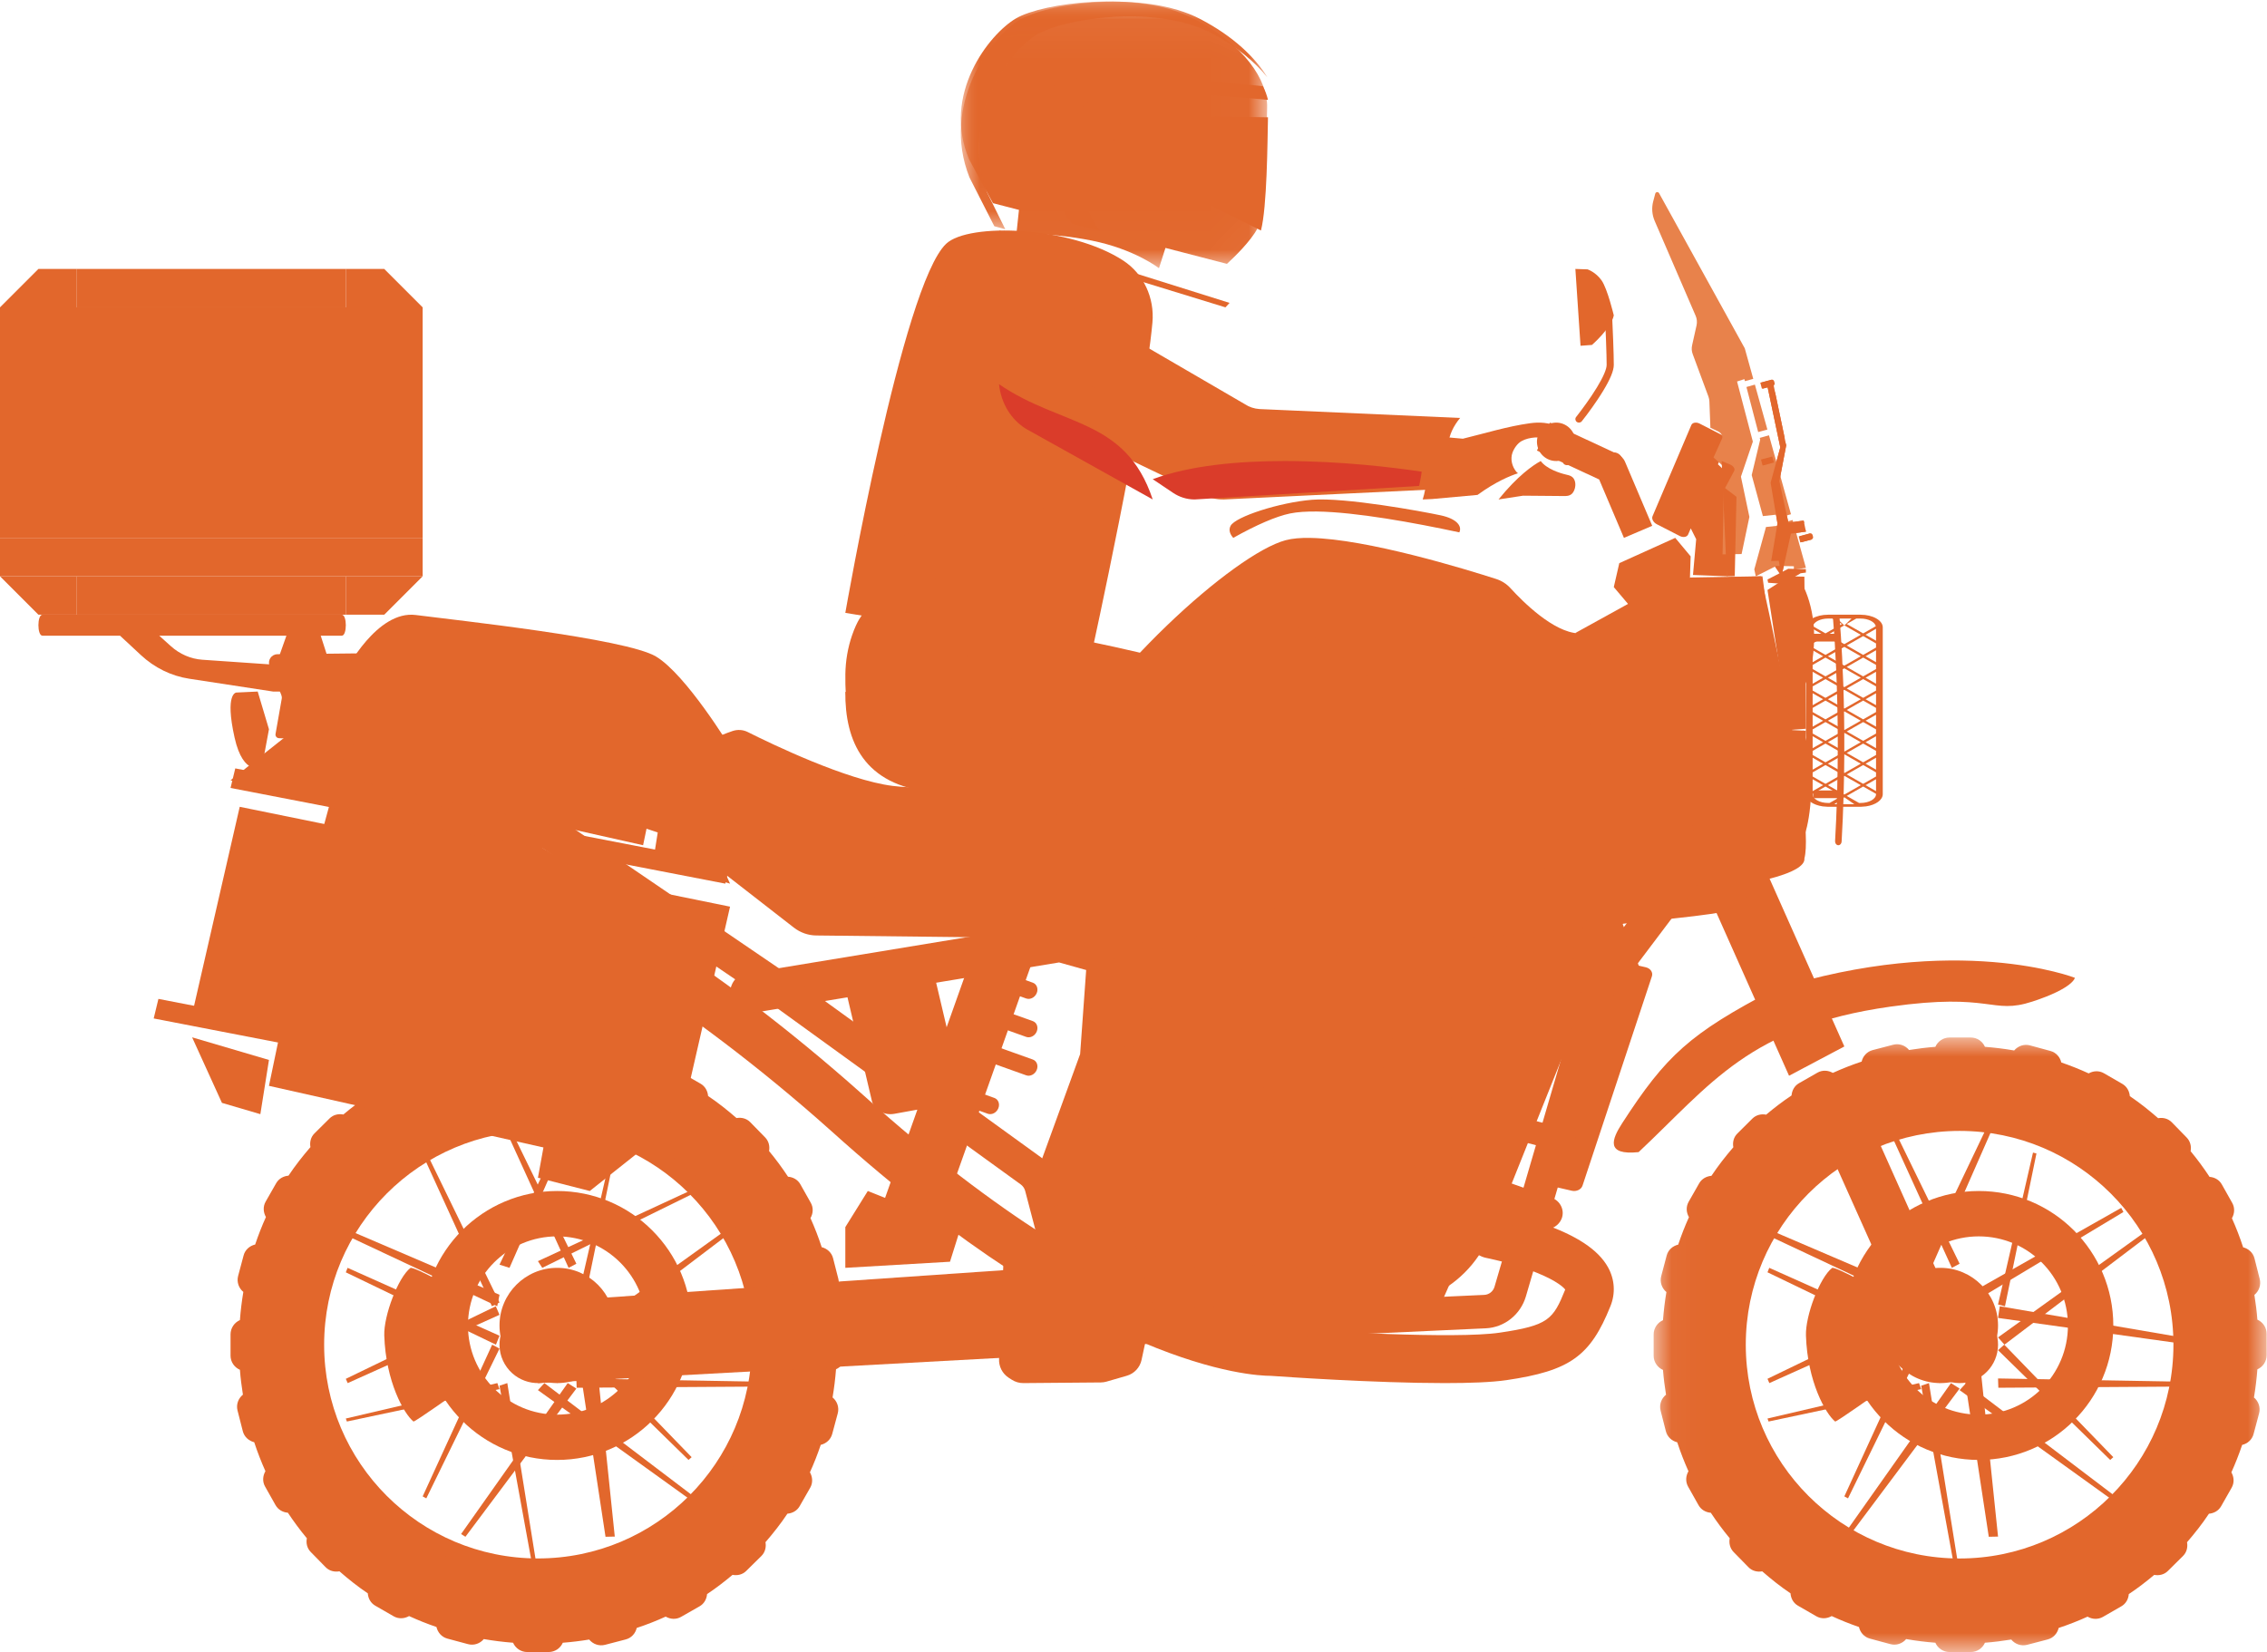 <svg width="59" height="43" viewBox="0 0 59 43" fill="none" xmlns="http://www.w3.org/2000/svg">
<path fill-rule="evenodd" clip-rule="evenodd" d="M46.154 10L46.487 11.592L46.309 12.524L46.544 13.603L46.942 13.55L47 13.838L46.61 13.89L46.365 15L46.095 14.606L46.26 13.624L46.081 12.566L46.333 11.644L46 10.063L46.154 10Z" fill="#E2672C"/>
<path fill-rule="evenodd" clip-rule="evenodd" d="M46.146 10.041L45.855 10.119L45.812 9.961L46.103 9.883C46.134 9.875 46.165 9.893 46.173 9.924L46.186 9.971C46.194 10.001 46.176 10.032 46.146 10.041Z" fill="#E2672C"/>
<path fill-rule="evenodd" clip-rule="evenodd" d="M46.146 12.041L45.854 12.119L45.812 11.961L46.103 11.883C46.133 11.875 46.165 11.893 46.173 11.924L46.186 11.971C46.194 12.001 46.176 12.032 46.146 12.041Z" fill="#E2672C"/>
<path fill-rule="evenodd" clip-rule="evenodd" d="M47.146 14.041L46.854 14.119L46.812 13.961L47.103 13.883C47.133 13.875 47.165 13.893 47.173 13.924L47.186 13.971C47.194 14.001 47.176 14.032 47.146 14.041Z" fill="#E2672C"/>
<path fill-rule="evenodd" clip-rule="evenodd" d="M44.102 11.003C44.062 11.01 44.032 11.03 44.017 11.065L43.008 13.437C42.979 13.505 43.029 13.598 43.12 13.645L43.718 13.952C43.808 13.998 43.906 13.979 43.935 13.911L44.003 13.753L44.144 14.035L44.061 14.966L44.954 15L45 12.362L44.711 12.085L44.943 11.539C44.971 11.471 44.922 11.379 44.831 11.332L44.233 11.025C44.188 11.002 44.14 10.996 44.102 11.003Z" fill="#E2672C"/>
<path fill-rule="evenodd" clip-rule="evenodd" d="M41 7L41.134 9L41.432 8.978C41.432 8.978 41.934 8.541 42 8.209C42 8.209 41.836 7.517 41.682 7.298C41.528 7.08 41.317 7.011 41.317 7.011L41 7Z" fill="#E2672C"/>
<path fill-rule="evenodd" clip-rule="evenodd" d="M41.854 8C41.803 8.002 41.762 8.045 41.765 8.095C41.765 8.097 41.795 8.802 41.798 8.874C41.808 9.149 41.814 9.364 41.814 9.497C41.814 9.61 41.722 9.819 41.562 10.082C41.519 10.152 41.472 10.226 41.422 10.301C41.333 10.432 41.24 10.563 41.145 10.69C41.112 10.733 41.021 10.852 41.02 10.853C40.988 10.893 40.995 10.95 41.036 10.981C41.076 11.011 41.136 11.005 41.167 10.965C41.169 10.963 41.263 10.842 41.296 10.798C41.393 10.669 41.489 10.534 41.579 10.399C41.631 10.322 41.678 10.247 41.722 10.175C41.9 9.883 42 9.655 42 9.497C42 9.361 41.994 9.144 41.984 8.866C41.981 8.795 41.951 8.089 41.951 8.087C41.949 8.037 41.905 7.998 41.854 8Z" fill="#E2672C"/>
<path fill-rule="evenodd" clip-rule="evenodd" d="M40.338 11L40 11.728L41.619 12.48L42.264 14L43 13.686L42.294 12.023C42.256 11.932 42.183 11.858 42.094 11.817L40.338 11Z" fill="#E2672C"/>
<path fill-rule="evenodd" clip-rule="evenodd" d="M42.143 14.658L42 15.281L42.608 16L43.971 15.383L44 14.481L43.599 14L42.143 14.658Z" fill="#E2672C"/>
<path fill-rule="evenodd" clip-rule="evenodd" d="M41.131 11.808L41.88 11.852C41.949 11.856 42.003 11.935 42 12.029C41.997 12.123 41.938 12.196 41.869 12.192L41.12 12.148C41.051 12.144 40.997 12.065 41 11.971C41.003 11.877 41.062 11.804 41.131 11.808Z" fill="#E2672C"/>
<path fill-rule="evenodd" clip-rule="evenodd" d="M41.777 12.03C41.759 11.908 41.846 11.794 41.969 11.777C42.093 11.76 42.207 11.846 42.224 11.97C42.241 12.092 42.154 12.206 42.031 12.223C41.907 12.24 41.794 12.153 41.777 12.03Z" fill="#E2672C"/>
<path fill-rule="evenodd" clip-rule="evenodd" d="M40.005 11.568C39.967 11.294 40.158 11.042 40.432 11.005C40.706 10.967 40.958 11.159 40.995 11.432C41.033 11.706 40.842 11.958 40.568 11.995C40.294 12.033 40.042 11.841 40.005 11.568Z" fill="#E2672C"/>
<path fill-rule="evenodd" clip-rule="evenodd" d="M4.144 16.546H7.454L7.251 17.121C7.213 17.23 7.113 17.299 7.006 17.292L5.267 17.172C4.965 17.151 4.678 17.027 4.445 16.817L4.144 16.546ZM1.104 16C0.965 16 0.965 16.546 1.104 16.546H3.124L3.667 17.051C4.023 17.382 4.459 17.595 4.923 17.666L7.107 18H8.815L8.347 16.546H8.896C9.035 16.546 9.035 16 8.896 16H1.104Z" fill="#E2672C"/>
<path fill-rule="evenodd" clip-rule="evenodd" d="M22.394 25.251L23.725 25.009C23.992 24.961 24.253 25.111 24.309 25.346L24.99 28.237C25.045 28.471 24.873 28.701 24.606 28.75L23.275 28.991C23.008 29.04 22.747 28.889 22.691 28.654L22.01 25.763C21.955 25.529 22.127 25.299 22.394 25.251Z" fill="#E2672C"/>
<path fill-rule="evenodd" clip-rule="evenodd" d="M25.609 24L27 24.653L24.391 32L23 31.347L25.609 24Z" fill="#E2672C"/>
<path fill-rule="evenodd" clip-rule="evenodd" d="M25.293 25.011L26.88 25.578C26.983 25.615 27.029 25.737 26.981 25.85C26.933 25.964 26.811 26.026 26.707 25.989L25.12 25.422C25.017 25.385 24.971 25.263 25.019 25.149C25.067 25.036 25.189 24.974 25.293 25.011Z" fill="#E2672C"/>
<path fill-rule="evenodd" clip-rule="evenodd" d="M25.293 26.011L26.88 26.578C26.983 26.615 27.029 26.737 26.981 26.851C26.933 26.964 26.811 27.026 26.707 26.989L25.12 26.422C25.017 26.385 24.971 26.263 25.019 26.15C25.067 26.036 25.189 25.974 25.293 26.011Z" fill="#E2672C"/>
<path fill-rule="evenodd" clip-rule="evenodd" d="M24.293 29.011L25.88 29.578C25.983 29.615 26.029 29.737 25.981 29.85C25.933 29.964 25.811 30.026 25.707 29.989L24.12 29.422C24.017 29.386 23.971 29.263 24.019 29.15C24.067 29.036 24.189 28.974 24.293 29.011Z" fill="#E2672C"/>
<path fill-rule="evenodd" clip-rule="evenodd" d="M24.293 28.011L25.88 28.578C25.983 28.615 26.029 28.737 25.981 28.85C25.933 28.964 25.811 29.026 25.707 28.989L24.12 28.422C24.017 28.385 23.971 28.263 24.019 28.15C24.067 28.036 24.189 27.974 24.293 28.011Z" fill="#E2672C"/>
<path fill-rule="evenodd" clip-rule="evenodd" d="M25.293 27.011L26.88 27.578C26.983 27.615 27.029 27.737 26.981 27.85C26.933 27.964 26.811 28.026 26.707 27.989L25.12 27.422C25.017 27.385 24.971 27.263 25.019 27.15C25.067 27.036 25.189 26.974 25.293 27.011Z" fill="#E2672C"/>
<path fill-rule="evenodd" clip-rule="evenodd" d="M23.453 30L25 30.702L24.535 32L23 31.277L23.453 30Z" fill="#E2672C"/>
<path fill-rule="evenodd" clip-rule="evenodd" d="M24.724 32.841L25 31.963L22.585 31L22 31.94V33L24.724 32.841Z" fill="#E2672C"/>
<path fill-rule="evenodd" clip-rule="evenodd" d="M42.094 25.007L42.833 25.177C42.954 25.205 43.025 25.31 42.992 25.411L41.186 30.86C41.153 30.962 41.027 31.021 40.906 30.993L40.167 30.823C40.046 30.795 39.975 30.69 40.008 30.589L41.814 25.14C41.847 25.038 41.973 24.979 42.094 25.007Z" fill="#E2672C"/>
<path fill-rule="evenodd" clip-rule="evenodd" d="M40.306 25.006L41.866 25.41C41.963 25.435 42.02 25.529 41.993 25.621L41.919 25.874C41.892 25.965 41.791 26.019 41.694 25.994L40.134 25.59C40.037 25.565 39.98 25.47 40.007 25.379L40.082 25.126C40.108 25.035 40.209 24.981 40.306 25.006Z" fill="#E2672C"/>
<path fill-rule="evenodd" clip-rule="evenodd" d="M39.306 29.006L40.866 29.41C40.963 29.435 41.02 29.529 40.993 29.621L40.919 29.874C40.892 29.965 40.791 30.019 40.694 29.994L39.134 29.59C39.037 29.564 38.98 29.47 39.007 29.379L39.081 29.125C39.108 29.034 39.209 28.981 39.306 29.006Z" fill="#E2672C"/>
<path fill-rule="evenodd" clip-rule="evenodd" d="M37.6 36C35.775 36 33.375 35.833 33.069 35.811H33.068C32.585 35.811 28.495 35.617 21.638 29.442C17.674 25.896 14.374 24.196 14.341 24.18C14.033 24.022 13.911 23.646 14.069 23.34C14.227 23.033 14.605 22.912 14.913 23.069C15.053 23.14 18.382 24.851 22.479 28.515C26.055 31.735 28.79 33.213 30.454 33.886C32.157 34.574 33.057 34.563 33.066 34.563C33.089 34.562 33.111 34.563 33.134 34.564C34.387 34.655 37.888 34.855 39.024 34.688C40.305 34.5 40.421 34.344 40.736 33.565C40.667 33.475 40.404 33.263 39.738 33.031C39.202 32.844 38.691 32.744 38.686 32.743C38.346 32.677 38.124 32.35 38.19 32.011C38.256 31.673 38.585 31.452 38.925 31.518C38.948 31.522 39.495 31.628 40.101 31.835C41.026 32.15 41.598 32.528 41.852 32.99C42.025 33.306 42.047 33.664 41.913 33.997C41.388 35.303 40.857 35.68 39.207 35.923C38.824 35.979 38.248 36 37.6 36Z" fill="#E2672C"/>
<path fill-rule="evenodd" clip-rule="evenodd" d="M18 24.45L16.339 26L9.527 24.746L8 23.057L9.107 19" fill="#E2672C"/>
<path fill-rule="evenodd" clip-rule="evenodd" d="M6.707 18L6.151 18.026C6.151 18.026 5.845 18.033 6.105 19.199C6.334 20.224 6.816 19.973 6.816 19.973L7 18.982L6.707 18Z" fill="#E2672C"/>
<path fill-rule="evenodd" clip-rule="evenodd" d="M43 23L41.078 25.618L39.874 28.551L37.258 34.491L28.297 35L27 30.491L28.111 27.437L28.273 25.182L31.145 24.042L43 23Z" fill="#E2672C"/>
<path fill-rule="evenodd" clip-rule="evenodd" d="M13 34.5C13 33.672 13.672 33 14.5 33C15.328 33 16 33.672 16 34.5C16 35.328 15.328 36 14.5 36C13.672 36 13 35.328 13 34.5Z" fill="#E2672C"/>
<path fill-rule="evenodd" clip-rule="evenodd" d="M13.101 29L13 29.054L14.798 33L15 32.893L13.101 29Z" fill="#E2672C"/>
<path fill-rule="evenodd" clip-rule="evenodd" d="M14.87 29L15 29.042L13.26 33L13 32.917L14.87 29Z" fill="#E2672C"/>
<path fill-rule="evenodd" clip-rule="evenodd" d="M9.03 32L9 32.149L12.941 34L13 33.701L9.03 32Z" fill="#E2672C"/>
<path fill-rule="evenodd" clip-rule="evenodd" d="M11 30.049L11.099 30L13 33.902L12.803 34L11 30.049Z" fill="#E2672C"/>
<path fill-rule="evenodd" clip-rule="evenodd" d="M9 35.889L9.049 36L13 34.223L12.903 34L9 35.889Z" fill="#E2672C"/>
<path fill-rule="evenodd" clip-rule="evenodd" d="M9 33.117L9.046 33L13 34.767L12.907 35L9 33.117Z" fill="#E2672C"/>
<path fill-rule="evenodd" clip-rule="evenodd" d="M11 38.949L11.095 39L13 35.102L12.809 35L11 38.949Z" fill="#E2672C"/>
<path fill-rule="evenodd" clip-rule="evenodd" d="M9.028 37L9 36.922L12.944 36L13 36.157L9.028 37Z" fill="#E2672C"/>
<path fill-rule="evenodd" clip-rule="evenodd" d="M13.899 41L14 40.966L13.203 36L13 36.068L13.899 41Z" fill="#E2672C"/>
<path fill-rule="evenodd" clip-rule="evenodd" d="M12.113 40L12 39.929L14.775 36L15 36.142L12.113 40Z" fill="#E2672C"/>
<path fill-rule="evenodd" clip-rule="evenodd" d="M17.916 39L18 38.908L14.168 36L14 36.183L17.916 39Z" fill="#E2672C"/>
<path fill-rule="evenodd" clip-rule="evenodd" d="M16 39.995L15.759 40L15 35.009L15.482 35L16 39.995Z" fill="#E2672C"/>
<path fill-rule="evenodd" clip-rule="evenodd" d="M20 36.089L19.996 35.968L15 35.879L15.008 36.121L20 36.089Z" fill="#E2672C"/>
<path fill-rule="evenodd" clip-rule="evenodd" d="M18 37.928L17.919 38L15 35.144L15.163 35L18 37.928Z" fill="#E2672C"/>
<path fill-rule="evenodd" clip-rule="evenodd" d="M19 32.095L18.916 32L15 34.81L15.167 35L19 32.095Z" fill="#E2672C"/>
<path fill-rule="evenodd" clip-rule="evenodd" d="M20 34.848L19.978 35L15 34.304L15.045 34L20 34.848Z" fill="#E2672C"/>
<path fill-rule="evenodd" clip-rule="evenodd" d="M16 30.023L15.91 30L15 33.954L15.181 34L16 30.023Z" fill="#E2672C"/>
<path fill-rule="evenodd" clip-rule="evenodd" d="M17.943 31L18 31.087L14.113 33L14 32.826L17.943 31Z" fill="#E2672C"/>
<path fill-rule="evenodd" clip-rule="evenodd" d="M13.989 29.18C14.223 29.18 14.454 29.197 14.681 29.223V29.222C14.738 29.229 14.794 29.239 14.851 29.247L14.85 29.25C15.308 29.318 15.75 29.435 16.167 29.604L16.168 29.6C16.211 29.617 16.254 29.633 16.296 29.651L16.293 29.655C16.715 29.837 17.108 30.068 17.471 30.34L17.473 30.337C17.534 30.382 17.596 30.425 17.655 30.472L17.652 30.475C18.006 30.762 18.324 31.091 18.603 31.453L18.606 31.45C18.635 31.489 18.664 31.527 18.693 31.566L18.689 31.569C18.957 31.934 19.188 32.328 19.366 32.751L19.369 32.749C19.391 32.801 19.408 32.855 19.428 32.907L19.423 32.909C19.585 33.328 19.701 33.77 19.763 34.23H19.764C19.768 34.258 19.773 34.285 19.776 34.313H19.774C19.802 34.543 19.82 34.775 19.82 35.012C19.82 38.233 17.21 40.844 13.989 40.844C10.768 40.844 8.157 38.233 8.157 35.012C8.157 32.536 9.702 30.426 11.878 29.58L11.883 29.577C12.537 29.324 13.245 29.18 13.989 29.18ZM13.723 27C13.557 27 13.415 27.1 13.353 27.242C13.12 27.26 12.892 27.289 12.666 27.325C12.569 27.206 12.41 27.147 12.252 27.188L11.715 27.328C11.565 27.367 11.463 27.486 11.429 27.627C11.171 27.712 10.92 27.811 10.676 27.922C10.556 27.852 10.404 27.841 10.275 27.915L9.793 28.19C9.673 28.259 9.61 28.38 9.6 28.509C9.368 28.662 9.148 28.831 8.936 29.009C8.81 28.985 8.676 29.013 8.578 29.11L8.185 29.5C8.086 29.597 8.057 29.731 8.079 29.858C7.875 30.095 7.682 30.34 7.508 30.601C7.38 30.612 7.257 30.676 7.188 30.796L6.913 31.278C6.84 31.407 6.852 31.558 6.921 31.678C6.816 31.91 6.723 32.148 6.641 32.393C6.5 32.426 6.379 32.528 6.34 32.677L6.197 33.212C6.156 33.37 6.215 33.53 6.333 33.627C6.293 33.868 6.262 34.112 6.244 34.36C6.101 34.423 6 34.566 6 34.732V35.286C6 35.451 6.101 35.591 6.244 35.654C6.26 35.874 6.289 36.087 6.322 36.301C6.203 36.397 6.141 36.555 6.182 36.714L6.319 37.251C6.357 37.4 6.476 37.504 6.616 37.539C6.701 37.798 6.799 38.049 6.908 38.293C6.838 38.413 6.825 38.563 6.899 38.693L7.171 39.176C7.24 39.298 7.363 39.364 7.492 39.374C7.645 39.605 7.81 39.826 7.986 40.039C7.962 40.164 7.99 40.297 8.086 40.395L8.474 40.791C8.571 40.891 8.706 40.922 8.834 40.899C9.068 41.103 9.312 41.298 9.572 41.472C9.581 41.601 9.645 41.723 9.765 41.793L10.246 42.07C10.375 42.144 10.526 42.133 10.647 42.064C10.878 42.17 11.115 42.265 11.359 42.348C11.392 42.489 11.493 42.61 11.642 42.65L12.178 42.794C12.335 42.837 12.493 42.78 12.591 42.663C12.841 42.706 13.095 42.738 13.353 42.758C13.415 42.901 13.557 43 13.723 43H14.277C14.443 43 14.585 42.901 14.647 42.758C14.88 42.74 15.108 42.712 15.334 42.675C15.431 42.794 15.59 42.853 15.748 42.812L16.285 42.672C16.435 42.633 16.538 42.514 16.571 42.373C16.83 42.288 17.081 42.189 17.325 42.078C17.446 42.148 17.596 42.159 17.725 42.085L18.207 41.81C18.327 41.742 18.391 41.62 18.402 41.492C18.633 41.338 18.853 41.169 19.065 40.991C19.19 41.015 19.323 40.986 19.42 40.89L19.815 40.501C19.914 40.403 19.945 40.268 19.922 40.141C20.126 39.905 20.319 39.66 20.493 39.399C20.622 39.388 20.743 39.324 20.811 39.204L21.087 38.722C21.16 38.593 21.148 38.443 21.079 38.322C21.184 38.09 21.278 37.852 21.36 37.608C21.5 37.574 21.619 37.472 21.659 37.323L21.803 36.788C21.845 36.63 21.786 36.47 21.668 36.373C21.708 36.132 21.739 35.889 21.758 35.64C21.901 35.577 22 35.434 22 35.269L21.999 34.715C21.998 34.549 21.899 34.409 21.758 34.346C21.741 34.127 21.713 33.913 21.68 33.701C21.799 33.605 21.859 33.445 21.818 33.286L21.681 32.749C21.643 32.6 21.525 32.498 21.385 32.462C21.301 32.203 21.203 31.951 21.093 31.706C21.163 31.586 21.174 31.436 21.101 31.307L20.829 30.824C20.76 30.703 20.638 30.638 20.509 30.628C20.356 30.396 20.192 30.173 20.015 29.96C20.038 29.835 20.008 29.702 19.913 29.605L19.526 29.209C19.429 29.11 19.295 29.079 19.168 29.101C18.932 28.896 18.689 28.702 18.428 28.527C18.418 28.398 18.354 28.277 18.233 28.207L17.753 27.931C17.624 27.857 17.474 27.866 17.354 27.935C17.123 27.829 16.885 27.734 16.641 27.65C16.608 27.511 16.505 27.39 16.357 27.35L15.822 27.206C15.666 27.163 15.508 27.221 15.41 27.337C15.16 27.294 14.906 27.262 14.647 27.242C14.585 27.1 14.443 27 14.277 27H13.723Z" fill="#E2672C"/>
<path fill-rule="evenodd" clip-rule="evenodd" d="M14 34.5C14 34.224 14.224 34 14.5 34C14.776 34 15 34.224 15 34.5C15 34.776 14.776 35 14.5 35C14.224 35 14 34.776 14 34.5Z" fill="#E2672C"/>
<path fill-rule="evenodd" clip-rule="evenodd" d="M14.001 29.435C17.074 29.435 19.564 31.928 19.564 35.001C19.564 38.074 17.074 40.564 14.001 40.564C10.928 40.564 8.435 38.074 8.436 35.001C8.436 31.928 10.928 29.435 14.001 29.435ZM14.001 29C10.687 29 8 31.686 8 34.999C8 38.313 10.687 41 14.001 41C17.314 41 20 38.313 20 34.999C20 31.686 17.314 29 14.001 29Z" fill="#E2672C"/>
<path fill-rule="evenodd" clip-rule="evenodd" d="M14.499 32.181C15.781 32.181 16.82 33.219 16.82 34.501C16.82 35.782 15.781 36.821 14.499 36.821C13.218 36.821 12.179 35.782 12.179 34.501C12.179 33.219 13.218 32.181 14.499 32.181ZM14.499 31C12.566 31 11 32.567 11 34.501C11 36.434 12.566 38 14.499 38C16.433 38 18 36.434 18 34.501C18 32.567 16.433 31 14.499 31Z" fill="#E2672C"/>
<path fill-rule="evenodd" clip-rule="evenodd" d="M10.001 34.761C9.984 34.246 10.362 33.247 10.683 33.002C10.783 32.962 12 33.644 12 33.644C12 33.644 11.518 34.217 11.585 35.051C11.627 35.568 11.987 36.168 11.987 36.168C11.987 36.168 10.766 37.038 10.76 36.999C10.515 36.802 10.04 35.962 10.001 34.761Z" fill="#E2672C"/>
<path fill-rule="evenodd" clip-rule="evenodd" d="M14 33.896L27 33V35.29L14 36V33.896Z" fill="#E2672C"/>
<path fill-rule="evenodd" clip-rule="evenodd" d="M13.138 35.507C12.858 35.031 13.017 34.418 13.493 34.138C13.969 33.858 14.582 34.017 14.862 34.493C15.142 34.969 14.983 35.582 14.507 35.862C14.031 36.142 13.418 35.983 13.138 35.507Z" fill="#E2672C"/>
<path fill-rule="evenodd" clip-rule="evenodd" d="M14.995 34.493L15 35.493L14.505 36L14.005 35.507L14 34.507L14.495 34L14.995 34.493Z" fill="#E2672C"/>
<path fill-rule="evenodd" clip-rule="evenodd" d="M34.554 27C34.519 27 34.484 26.995 34.449 26.985L27.564 25.051L19.509 26.378C19.265 26.419 19.039 26.22 19.004 25.935C18.97 25.65 19.14 25.386 19.384 25.346L27.524 24.005C27.58 23.996 27.636 23.999 27.691 24.015L34.658 25.973C34.898 26.04 35.045 26.321 34.987 26.601C34.938 26.84 34.755 27 34.554 27Z" fill="#E2672C"/>
<path fill-rule="evenodd" clip-rule="evenodd" d="M27.552 33C27.353 33 27.171 32.869 27.12 32.672L26.68 30.995C26.662 30.929 26.621 30.869 26.564 30.828L20.087 26.14L13.648 21.756L8.294 19.845C8.062 19.763 7.942 19.512 8.027 19.286C8.112 19.06 8.369 18.944 8.601 19.027L14.01 20.957C14.047 20.97 14.081 20.987 14.113 21.009L20.604 25.43L20.614 25.437L27.098 30.128C27.319 30.288 27.478 30.519 27.546 30.779L27.986 32.456C28.047 32.689 27.903 32.927 27.664 32.986C27.626 32.996 27.589 33 27.552 33Z" fill="#E2672C"/>
<path fill-rule="evenodd" clip-rule="evenodd" d="M9.922 17L7.216 17.029C7.062 17.031 6.958 17.189 7.016 17.333L7.322 18.091C7.334 18.122 7.338 18.157 7.332 18.189L7.171 19.104C7.161 19.16 7.203 19.212 7.26 19.214L9.91 19.309C10.002 19.312 10.092 19.329 10.179 19.358L17.585 21.823C17.689 21.857 17.786 21.909 17.872 21.976L20.663 24.146C20.83 24.275 21.033 24.347 21.243 24.349L25.883 24.401C25.902 24.402 25.921 24.404 25.939 24.408L28.606 24.994C28.641 25.001 28.678 25.002 28.713 24.996L32.768 24.282C33.05 24.232 33.085 23.837 32.816 23.738L29.429 22.493C29.402 22.483 29.374 22.478 29.345 22.476L22.387 22.17C22.21 22.162 22.038 22.105 21.891 22.006L18.787 19.913C18.713 19.863 18.634 19.824 18.55 19.796L10.234 17.049C10.133 17.015 10.028 16.999 9.922 17Z" fill="#E2672C"/>
<path fill-rule="evenodd" clip-rule="evenodd" d="M37.594 27.937L38 26.463L37.054 25.349L34.779 25L34.475 26.047L30.421 26.091L29.847 27.104L28.439 27.712L28 28.972L30.061 33L34.779 32.865L37.594 27.937Z" fill="#E2672C"/>
<path fill-rule="evenodd" clip-rule="evenodd" d="M46.92 19C46.92 19 47.184 19.594 47.138 20.621C47.092 21.656 46.857 22 46.857 22L46.92 19Z" fill="#E2672C"/>
<path fill-rule="evenodd" clip-rule="evenodd" d="M46 19.249L46.585 19L47 19.021L46.888 21.99L46.44 22L46 19.249Z" fill="#E2672C"/>
<path fill-rule="evenodd" clip-rule="evenodd" d="M46.786 15C46.786 15 47.226 15.582 47.214 16.61C47.202 17.646 46.859 18 46.859 18L46.786 15Z" fill="#E2672C"/>
<path fill-rule="evenodd" clip-rule="evenodd" d="M46 15.356L46.556 15L46.96 15.01L47 18.969L46.566 19L46 15.356Z" fill="#E2672C"/>
<path fill-rule="evenodd" clip-rule="evenodd" d="M41 16.475L42.454 15.673L43.989 15.032L45.83 15C45.83 15 47.252 21.236 46.961 22.343C47 22.759 45.443 23 45.443 23L41 16.475Z" fill="#E2672C"/>
<path fill-rule="evenodd" clip-rule="evenodd" d="M42.646 29.988C44.531 28.219 45.524 26.723 49.194 26.202C51.847 25.826 51.821 26.419 52.892 26.07C53.964 25.72 54 25.451 54 25.451C54 25.451 50.936 24.254 46.165 25.76C43.981 26.903 43.363 27.467 42.219 29.234C41.946 29.655 41.781 30.077 42.646 29.988Z" fill="#E2672C"/>
<path fill-rule="evenodd" clip-rule="evenodd" d="M37.273 23L42 24.171L39.265 31L36 29.717L37.273 23Z" fill="#E2672C"/>
<path fill-rule="evenodd" clip-rule="evenodd" d="M33 31C33 29.343 34.343 28 36 28C37.657 28 39 29.343 39 31C39 32.657 37.657 34 36 34C34.343 34 33 32.657 33 31Z" fill="#E2672C"/>
<path fill-rule="evenodd" clip-rule="evenodd" d="M38.155 24.003L40.924 24.646C40.977 24.659 41.01 24.712 40.998 24.766L40.962 24.922C40.95 24.976 40.898 25.01 40.845 24.997L38.076 24.354C38.023 24.341 37.99 24.288 38.003 24.234L38.037 24.078C38.049 24.024 38.102 23.99 38.155 24.003Z" fill="#E2672C"/>
<path fill-rule="evenodd" clip-rule="evenodd" d="M37.155 25.003L39.923 25.646C39.977 25.659 40.01 25.712 39.998 25.766L39.962 25.922C39.95 25.976 39.898 26.01 39.845 25.997L37.077 25.354C37.023 25.341 36.99 25.288 37.002 25.234L37.038 25.078C37.05 25.024 37.102 24.99 37.155 25.003Z" fill="#E2672C"/>
<path fill-rule="evenodd" clip-rule="evenodd" d="M37.155 26.003L39.923 26.647C39.977 26.659 40.01 26.712 39.998 26.766L39.962 26.922C39.95 26.976 39.898 27.01 39.845 26.997L37.077 26.354C37.023 26.341 36.99 26.288 37.002 26.234L37.038 26.078C37.05 26.024 37.102 25.99 37.155 26.003Z" fill="#E2672C"/>
<path fill-rule="evenodd" clip-rule="evenodd" d="M35 30.5C35 29.671 35.671 29 36.5 29C37.329 29 38 29.671 38 30.5C38 31.329 37.329 32 36.5 32C35.671 32 35 31.329 35 30.5Z" fill="#E2672C"/>
<path fill-rule="evenodd" clip-rule="evenodd" d="M49 34.5C49 33.672 49.672 33 50.5 33C51.328 33 52 33.672 52 34.5C52 35.328 51.328 36 50.5 36C49.672 36 49 35.328 49 34.5Z" fill="#E2672C"/>
<path fill-rule="evenodd" clip-rule="evenodd" d="M49.101 29L49 29.053L50.798 33L51 32.893L49.101 29Z" fill="#E2672C"/>
<path fill-rule="evenodd" clip-rule="evenodd" d="M51.87 29L52 29.042L50.26 33L50 32.916L51.87 29Z" fill="#E2672C"/>
<path fill-rule="evenodd" clip-rule="evenodd" d="M46.03 32L46 32.15L49.941 34L50 33.701L46.03 32Z" fill="#E2672C"/>
<path fill-rule="evenodd" clip-rule="evenodd" d="M48 30.049L48.099 30L50 33.902L49.803 34L48 30.049Z" fill="#E2672C"/>
<path fill-rule="evenodd" clip-rule="evenodd" d="M46 35.888L46.048 36L50 34.223L49.903 34L46 35.888Z" fill="#E2672C"/>
<path fill-rule="evenodd" clip-rule="evenodd" d="M46 33.116L46.046 33L50 34.767L49.907 35L46 33.116Z" fill="#E2672C"/>
<path fill-rule="evenodd" clip-rule="evenodd" d="M48 38.949L48.096 39L50 35.102L49.809 35L48 38.949Z" fill="#E2672C"/>
<path fill-rule="evenodd" clip-rule="evenodd" d="M46.028 37L46 36.922L49.944 36L50 36.157L46.028 37Z" fill="#E2672C"/>
<path fill-rule="evenodd" clip-rule="evenodd" d="M50.899 41L51 40.966L50.203 36L50 36.068L50.899 41Z" fill="#E2672C"/>
<path fill-rule="evenodd" clip-rule="evenodd" d="M48.113 40L48 39.929L50.775 36L51 36.142L48.113 40Z" fill="#E2672C"/>
<path fill-rule="evenodd" clip-rule="evenodd" d="M54.916 39L55 38.908L51.168 36L51 36.183L54.916 39Z" fill="#E2672C"/>
<path fill-rule="evenodd" clip-rule="evenodd" d="M52 39.995L51.759 40L51 35.009L51.482 35L52 39.995Z" fill="#E2672C"/>
<path fill-rule="evenodd" clip-rule="evenodd" d="M57 36.089L56.996 35.968L52 35.879L52.008 36.121L57 36.089Z" fill="#E2672C"/>
<path fill-rule="evenodd" clip-rule="evenodd" d="M55 37.928L54.919 38L52 35.143L52.162 35L55 37.928Z" fill="#E2672C"/>
<path fill-rule="evenodd" clip-rule="evenodd" d="M56 32.095L55.916 32L52 34.81L52.167 35L56 32.095Z" fill="#E2672C"/>
<path fill-rule="evenodd" clip-rule="evenodd" d="M57 34.848L56.977 35L52 34.304L52.045 34L57 34.848Z" fill="#E2672C"/>
<path fill-rule="evenodd" clip-rule="evenodd" d="M53 30.023L52.91 30L52 33.954L52.181 34L53 30.023Z" fill="#E2672C"/>
<mask id="mask0" mask-type="alpha" maskUnits="userSpaceOnUse" x="43" y="27" width="16" height="16">
<path fill-rule="evenodd" clip-rule="evenodd" d="M43.037 27.005H58.991V43H43.037V27.005Z" fill="white"/>
</mask>
<g mask="url(#mask0)">
<path fill-rule="evenodd" clip-rule="evenodd" d="M55.206 31.439L55.263 31.547L51.349 33.899L51.235 33.685L55.206 31.439Z" fill="#E2672C"/>
<path fill-rule="evenodd" clip-rule="evenodd" d="M51.003 29.184C51.237 29.184 51.467 29.2 51.693 29.227V29.226C51.75 29.233 51.806 29.243 51.863 29.251L51.861 29.254C52.318 29.322 52.759 29.44 53.175 29.608L53.176 29.604C53.219 29.621 53.262 29.637 53.303 29.655L53.301 29.659C53.721 29.84 54.114 30.072 54.475 30.343L54.477 30.341C54.538 30.386 54.6 30.428 54.659 30.476L54.655 30.479C55.009 30.765 55.326 31.095 55.604 31.456L55.607 31.454C55.636 31.492 55.665 31.53 55.693 31.57L55.69 31.572C55.957 31.937 56.188 32.331 56.365 32.754L56.368 32.752C56.39 32.804 56.407 32.858 56.427 32.91L56.422 32.912C56.584 33.331 56.699 33.773 56.76 34.233H56.762C56.765 34.261 56.77 34.288 56.773 34.316H56.772C56.8 34.545 56.818 34.777 56.818 35.014C56.818 38.234 54.215 40.845 51.003 40.845C47.791 40.845 45.188 38.234 45.188 35.014C45.188 32.539 46.728 30.43 48.898 29.584L48.903 29.581C49.555 29.328 50.262 29.184 51.003 29.184ZM50.738 27.005C50.573 27.005 50.431 27.104 50.369 27.247C50.137 27.265 49.909 27.294 49.684 27.33C49.588 27.211 49.428 27.152 49.271 27.193L48.735 27.333C48.587 27.372 48.484 27.491 48.45 27.632C48.193 27.717 47.943 27.816 47.7 27.926C47.58 27.857 47.429 27.846 47.3 27.92L46.819 28.195C46.7 28.263 46.637 28.385 46.626 28.513C46.396 28.667 46.176 28.835 45.965 29.013C45.839 28.989 45.706 29.018 45.608 29.114L45.216 29.504C45.117 29.601 45.088 29.735 45.111 29.861C44.907 30.098 44.715 30.344 44.541 30.605C44.413 30.616 44.291 30.68 44.222 30.8L43.948 31.281C43.874 31.411 43.886 31.561 43.956 31.681C43.851 31.913 43.758 32.151 43.676 32.396C43.536 32.429 43.415 32.531 43.376 32.68L43.234 33.216C43.192 33.373 43.252 33.533 43.369 33.63C43.329 33.871 43.299 34.114 43.28 34.363C43.138 34.426 43.037 34.568 43.037 34.734V35.288C43.037 35.453 43.138 35.594 43.28 35.657C43.297 35.875 43.325 36.09 43.359 36.302C43.239 36.398 43.178 36.557 43.218 36.716L43.355 37.253C43.393 37.402 43.511 37.506 43.651 37.541C43.736 37.799 43.834 38.05 43.943 38.295C43.873 38.414 43.861 38.565 43.934 38.695L44.205 39.177C44.274 39.299 44.396 39.365 44.525 39.375C44.677 39.606 44.842 39.827 45.017 40.039C44.994 40.165 45.022 40.298 45.117 40.396L45.505 40.792C45.601 40.891 45.736 40.922 45.863 40.9C46.097 41.104 46.34 41.298 46.599 41.472C46.608 41.601 46.672 41.724 46.792 41.793L47.271 42.069C47.399 42.144 47.55 42.133 47.671 42.064C47.901 42.17 48.138 42.265 48.381 42.349C48.413 42.489 48.515 42.61 48.663 42.65L49.197 42.794C49.353 42.837 49.512 42.779 49.609 42.663C49.858 42.706 50.111 42.738 50.369 42.758C50.431 42.9 50.573 43 50.738 43H51.291C51.456 43 51.597 42.9 51.659 42.758C51.892 42.74 52.119 42.711 52.344 42.675C52.441 42.794 52.6 42.853 52.758 42.812L53.293 42.672C53.442 42.633 53.544 42.514 53.578 42.373C53.836 42.288 54.086 42.19 54.33 42.079C54.45 42.149 54.599 42.159 54.729 42.086L55.209 41.81C55.329 41.742 55.393 41.62 55.403 41.492C55.635 41.338 55.853 41.17 56.065 40.992C56.19 41.015 56.322 40.987 56.419 40.891L56.813 40.501C56.912 40.403 56.942 40.269 56.919 40.142C57.122 39.906 57.316 39.661 57.489 39.4C57.617 39.389 57.738 39.325 57.806 39.205L58.08 38.723C58.154 38.594 58.142 38.444 58.073 38.323C58.177 38.091 58.271 37.854 58.353 37.609C58.493 37.576 58.612 37.474 58.651 37.325L58.794 36.789C58.836 36.632 58.778 36.472 58.661 36.375C58.701 36.134 58.731 35.891 58.75 35.642C58.892 35.579 58.992 35.437 58.991 35.271L58.99 34.717C58.99 34.552 58.891 34.411 58.75 34.349C58.733 34.13 58.706 33.916 58.672 33.704C58.791 33.607 58.85 33.448 58.81 33.289L58.674 32.752C58.636 32.603 58.517 32.501 58.379 32.466C58.294 32.206 58.197 31.954 58.087 31.709C58.156 31.589 58.168 31.44 58.095 31.31L57.823 30.827C57.755 30.706 57.633 30.642 57.505 30.632C57.352 30.399 57.188 30.177 57.012 29.964C57.035 29.84 57.005 29.706 56.91 29.609L56.524 29.213C56.427 29.114 56.294 29.082 56.167 29.105C55.932 28.9 55.689 28.706 55.43 28.531C55.419 28.403 55.355 28.281 55.235 28.212L54.756 27.935C54.628 27.861 54.479 27.871 54.359 27.939C54.128 27.833 53.891 27.738 53.647 27.655C53.614 27.515 53.512 27.395 53.364 27.355L52.831 27.21C52.675 27.168 52.519 27.226 52.42 27.342C52.171 27.299 51.918 27.267 51.659 27.247C51.597 27.104 51.456 27.005 51.291 27.005H50.738Z" fill="#E2672C"/>
</g>
<path fill-rule="evenodd" clip-rule="evenodd" d="M50 34.5C50 34.224 50.224 34 50.5 34C50.776 34 51 34.224 51 34.5C51 34.776 50.776 35 50.5 35C50.224 35 50 34.776 50 34.5Z" fill="#E2672C"/>
<path fill-rule="evenodd" clip-rule="evenodd" d="M51 29.436C54.074 29.436 56.565 31.928 56.565 35.001C56.565 38.074 54.074 40.565 51 40.565C47.928 40.565 45.435 38.074 45.435 35.001C45.435 31.928 47.928 29.436 51 29.436ZM51 29C47.687 29 45 31.686 45 34.999C45 38.313 47.687 41 51 41C54.314 41 57 38.313 57 34.999C57 31.686 54.314 29 51 29Z" fill="#E2672C"/>
<path fill-rule="evenodd" clip-rule="evenodd" d="M51.499 32.181C52.781 32.181 53.819 33.22 53.819 34.501C53.819 35.782 52.781 36.821 51.499 36.821C50.218 36.821 49.179 35.782 49.179 34.501C49.179 33.22 50.218 32.181 51.499 32.181ZM51.499 31C49.566 31 48 32.568 48 34.501C48 36.434 49.566 38 51.499 38C53.433 38 55 36.434 55 34.501C55 32.568 53.433 31 51.499 31Z" fill="#E2672C"/>
<path fill-rule="evenodd" clip-rule="evenodd" d="M47.001 34.762C46.984 34.246 47.362 33.247 47.683 33.002C47.783 32.962 49 33.644 49 33.644C49 33.644 48.518 34.217 48.585 35.051C48.627 35.568 48.987 36.168 48.987 36.168C48.987 36.168 47.766 37.038 47.76 36.999C47.515 36.802 47.04 35.963 47.001 34.762Z" fill="#E2672C"/>
<path fill-rule="evenodd" clip-rule="evenodd" d="M47 28.59L48.13 28L51 34.41L49.871 35L47 28.59Z" fill="#E2672C"/>
<path fill-rule="evenodd" clip-rule="evenodd" d="M42 17.762L43.439 17L48 27.238L46.561 28L42 17.762Z" fill="#E2672C"/>
<path fill-rule="evenodd" clip-rule="evenodd" d="M50.117 35.468C49.858 34.98 50.044 34.375 50.532 34.117C51.02 33.858 51.625 34.044 51.884 34.532C52.142 35.02 51.956 35.625 51.468 35.884C50.98 36.142 50.375 35.956 50.117 35.468Z" fill="#E2672C"/>
<path fill-rule="evenodd" clip-rule="evenodd" d="M51 34.532L50.979 35.532L50.48 36L50 35.468L50.021 34.468L50.521 34L51 34.532Z" fill="#E2672C"/>
<path fill-rule="evenodd" clip-rule="evenodd" d="M45.695 15C45.68 14.932 45.667 14.869 45.655 14.812L45.658 14.815L45.961 13.717L46.442 13.666L46.425 13.599L46.653 13.535L47 14.781L46.687 14.825L46.686 14.739L46.231 14.73L45.695 15ZM44.831 14.43L44.873 12.158L44.596 11.907L44.818 11.415C44.845 11.353 44.798 11.27 44.711 11.228L44.514 11.133L44.488 10.451C44.487 10.408 44.478 10.366 44.464 10.325L44.054 9.217C44.026 9.144 44.021 9.064 44.038 8.988L44.154 8.468C44.172 8.384 44.164 8.297 44.13 8.219L43.063 5.748C42.995 5.588 42.981 5.409 43.026 5.241L43.079 5.041C43.086 5.014 43.109 5 43.131 5C43.149 5 43.167 5.009 43.178 5.028L45.409 9.067L45.63 9.861L45.412 9.921L45.399 9.868L45.208 9.93L45.619 11.495L45.309 12.407L45.529 13.454L45.326 14.421L44.831 14.43ZM46.387 13.447L46.371 13.381L45.88 13.433L45.589 12.366L45.81 11.443L45.798 11.398L46.034 11.332C46.036 11.332 46.038 11.331 46.039 11.331L46.611 13.385L46.387 13.447ZM45.758 11.246L45.452 10.073L45.672 10.011L45.997 11.18C45.996 11.18 45.995 11.181 45.995 11.181L45.758 11.246Z" fill="#E8824B"/>
<path fill-rule="evenodd" clip-rule="evenodd" d="M46.365 15L46.362 14.996C46.319 14.744 46.294 14.597 46.294 14.597L46.096 14.602L46.26 13.624L46.081 12.566L46.333 11.644L46 10.063L46.154 10L46.165 10.054L46.133 10.065L46.165 10.218L46.197 10.207L46.446 11.393L46.418 11.403L46.45 11.556L46.478 11.546L46.487 11.592L46.309 12.524L46.544 13.603L46.942 13.55L46.956 13.617L46.934 13.624L46.966 13.778L46.986 13.771L47 13.838L46.61 13.89L46.365 15Z" fill="#E2672C"/>
<path fill-rule="evenodd" clip-rule="evenodd" d="M45.881 10.116L45.839 9.959L45.882 9.947L46.116 9.884L46.161 10.041L45.925 10.104L45.881 10.116Z" fill="#E2672C"/>
<path fill-rule="evenodd" clip-rule="evenodd" d="M45.873 12.118L45.831 11.961L45.867 11.951L46.122 11.883C46.122 11.883 46.123 11.882 46.124 11.882L46.169 12.038C46.167 12.039 46.166 12.039 46.164 12.04L45.91 12.108L45.873 12.118Z" fill="#E2672C"/>
<path fill-rule="evenodd" clip-rule="evenodd" d="M46.885 14.115L46.843 13.957L46.871 13.95L47.112 13.885L47.157 14.042L46.912 14.107L46.885 14.115Z" fill="#E2672C"/>
<path fill-rule="evenodd" clip-rule="evenodd" d="M44.941 15L44.807 12L45.019 12.087C45.112 12.125 45.163 12.2 45.134 12.256L44.895 12.704L45.193 12.931L45.148 14.997L44.941 15Z" fill="#E2672C"/>
<path fill-rule="evenodd" clip-rule="evenodd" d="M46.397 15.196L46.017 15.168C46.011 15.14 46.005 15.112 46 15.084L46.541 14.804L46.999 14.814L47 14.903L46.862 14.922L46.397 15.196Z" fill="#E2672C"/>
<path fill-rule="evenodd" clip-rule="evenodd" d="M46 16L45.514 15.945L45.005 15.227L45 15.025L45.179 15.02L45.641 15.007L45.869 15C45.869 15 45.898 15.219 45.947 15.594C45.958 15.681 45.971 15.776 45.984 15.878C45.989 15.917 45.995 15.958 46 16Z" fill="#E2672C"/>
<path fill-rule="evenodd" clip-rule="evenodd" d="M34.102 14.001C33.851 13.996 33.632 14.015 33.459 14.061C32.132 14.414 28.643 17.529 27.128 20.403C27.001 20.643 26.966 20.923 27.034 21.188L27.566 23.273C27.667 23.668 27.961 23.982 28.345 24.104L30.991 24.946C31.135 24.991 31.285 25.008 31.434 24.996C33.148 24.855 44.044 23.95 44.812 23.737C45.36 23.586 45.711 23.093 45.896 22.749C46.006 22.545 46.029 22.304 45.964 22.081L44.479 17.007C44.363 16.611 43.991 16.35 43.584 16.38C42.821 16.436 41.632 16.512 41.079 16.486C40.426 16.455 39.633 15.662 39.312 15.31C39.21 15.198 39.081 15.116 38.938 15.07C38.161 14.82 35.581 14.027 34.102 14.001Z" fill="#E2672C"/>
<path fill-rule="evenodd" clip-rule="evenodd" d="M9 17.459C9 17.459 9.81 15.876 10.823 16.008C11.835 16.14 16.291 16.615 17.076 17.09C17.861 17.565 19 19.439 19 19.439L18.192 21C18.192 21 12.165 18.99 9 17.459Z" fill="#E2672C"/>
<path fill-rule="evenodd" clip-rule="evenodd" d="M19.463 19.055C19.338 18.992 19.195 18.983 19.064 19.028C18.745 19.137 18.169 19.366 18.036 19.643C17.85 20.029 18.445 20.666 18.445 20.666L20.295 22.331C20.546 22.557 20.838 22.728 21.155 22.832L24.331 23.881C24.75 24.019 25.197 24.037 25.625 23.934L28.497 23.241C28.497 23.241 29.391 22.132 28.795 21.384C28.487 20.998 28.172 20.7 27.94 20.504C27.728 20.324 27.456 20.242 27.185 20.275C26.342 20.38 24.348 20.596 23.233 20.456C22.028 20.305 20.071 19.36 19.463 19.055Z" fill="#E2672C"/>
<path fill-rule="evenodd" clip-rule="evenodd" d="M28.005 19.741C28.236 19.152 30.309 16.754 31.773 16.143C33.237 15.531 34.879 17.046 35.562 17.594C36.244 18.141 35.978 18.74 35.769 18.999C35.454 19.391 33.358 21.799 32.584 21.992C32 22.138 27.845 20.146 28.005 19.741Z" fill="#E2672C"/>
<path fill-rule="evenodd" clip-rule="evenodd" d="M33.574 13.365C33.762 13.326 33.999 13.311 34.271 13.314C35.294 13.328 36.803 13.605 37.98 13.857C38.058 13.691 37.908 13.503 37.502 13.415C37.03 13.313 35 12.94 34.151 13.008C33.301 13.076 32.153 13.449 32.027 13.686C31.964 13.804 32.022 13.917 32.096 14C32.691 13.666 33.209 13.44 33.574 13.365Z" fill="#E2672C"/>
<path fill-rule="evenodd" clip-rule="evenodd" d="M29.426 35C29.199 35 29.011 34.818 29 34.584C28.99 34.344 29.172 34.14 29.407 34.129L38.63 33.704C38.754 33.698 38.861 33.613 38.896 33.491L41.214 25.567C41.229 25.516 41.253 25.468 41.285 25.426L44.101 21.691L43.459 19.564C43.39 19.334 43.516 19.09 43.741 19.019C43.966 18.949 44.205 19.078 44.274 19.307L44.981 21.65C45.022 21.785 44.996 21.932 44.911 22.044L42.008 25.893L39.713 33.741C39.574 34.217 39.154 34.552 38.668 34.574L29.446 34.999C29.439 35 29.433 35 29.426 35Z" fill="#E2672C"/>
<path fill-rule="evenodd" clip-rule="evenodd" d="M26.113 32.914L26.001 35.371C25.992 35.567 26.087 35.753 26.251 35.86L26.332 35.912C26.422 35.97 26.527 36.001 26.634 36L28.649 35.983C28.699 35.983 28.748 35.975 28.796 35.962L29.325 35.809C29.52 35.753 29.668 35.594 29.71 35.395L29.988 34.099C30.008 34.007 30.003 33.911 29.976 33.821L29.559 32.463C29.492 32.242 29.294 32.087 29.065 32.075L27.723 32.001C27.647 31.997 27.571 32.008 27.5 32.035L26.469 32.423C26.263 32.501 26.124 32.694 26.113 32.914Z" fill="#E2672C"/>
<path fill-rule="evenodd" clip-rule="evenodd" d="M30.3 33.012L32.881 33.759C32.985 33.79 33.029 33.865 32.979 33.928C32.929 33.991 32.804 34.018 32.7 33.988L30.119 33.241C30.015 33.21 29.971 33.135 30.021 33.072C30.071 33.009 30.196 32.982 30.3 33.012Z" fill="#E2672C"/>
<path fill-rule="evenodd" clip-rule="evenodd" d="M32.049 34.284C32.169 34.035 32.467 33.93 32.716 34.049C32.965 34.168 33.07 34.467 32.951 34.716C32.831 34.965 32.533 35.07 32.284 34.951C32.035 34.832 31.93 34.533 32.049 34.284Z" fill="#E2672C"/>
<path fill-rule="evenodd" clip-rule="evenodd" d="M30.362 32.012L30.774 32.155C30.932 32.21 31.03 32.441 30.992 32.671C30.954 32.901 30.796 33.043 30.638 32.988L30.226 32.844C30.068 32.79 29.97 32.559 30.008 32.328C30.046 32.099 30.204 31.957 30.362 32.012Z" fill="#E2672C"/>
<path fill-rule="evenodd" clip-rule="evenodd" d="M0 14H11V8H0V14Z" fill="#E2672C"/>
<path fill-rule="evenodd" clip-rule="evenodd" d="M0 15H11V14H0V15Z" fill="#E2672C"/>
<path fill-rule="evenodd" clip-rule="evenodd" d="M0 8L1 7H2V8H0Z" fill="#E2672C"/>
<path fill-rule="evenodd" clip-rule="evenodd" d="M11 8L10 7H9V8H11Z" fill="#E2672C"/>
<path fill-rule="evenodd" clip-rule="evenodd" d="M2 8H9V7H2V8Z" fill="#E2672C"/>
<path fill-rule="evenodd" clip-rule="evenodd" d="M0 15L1 16H2V15H0Z" fill="#E2672C"/>
<path fill-rule="evenodd" clip-rule="evenodd" d="M11 15L10 16H9V15H11Z" fill="#E2672C"/>
<path fill-rule="evenodd" clip-rule="evenodd" d="M2 16H9V15H2V16Z" fill="#E2672C"/>
<path fill-rule="evenodd" clip-rule="evenodd" d="M6.239 21L19 23.599L17.761 29L5 26.401L6.239 21Z" fill="#E2672C"/>
<path fill-rule="evenodd" clip-rule="evenodd" d="M6.123 20L19 22.491L18.877 23L6 20.509L6.123 20Z" fill="#E2672C"/>
<path fill-rule="evenodd" clip-rule="evenodd" d="M4.123 26L17 28.49L16.877 29L4 26.509L4.123 26Z" fill="#E2672C"/>
<path fill-rule="evenodd" clip-rule="evenodd" d="M6 20.31L7.651 19L9 19.345L8.698 21L6 20.31Z" fill="#E2672C"/>
<path fill-rule="evenodd" clip-rule="evenodd" d="M19 23L18.224 21.294L17.224 21L17 22.412L19 23Z" fill="#E2672C"/>
<path fill-rule="evenodd" clip-rule="evenodd" d="M9.263 19L17 20.737L16.737 22L9 20.263L9.263 19Z" fill="#E2672C"/>
<path fill-rule="evenodd" clip-rule="evenodd" d="M5 27L5.776 28.706L6.776 29L7 27.589L5 27Z" fill="#E2672C"/>
<path fill-rule="evenodd" clip-rule="evenodd" d="M17 29.69L15.349 31L14 30.655L14.302 29L17 29.69Z" fill="#E2672C"/>
<path fill-rule="evenodd" clip-rule="evenodd" d="M7 28.263L14.737 30L15 28.737L7.263 27L7 28.263Z" fill="#E2672C"/>
<path fill-rule="evenodd" clip-rule="evenodd" d="M40.212 32C40.158 32 40.103 31.991 40.05 31.972L37.755 31.158C37.74 31.153 37.726 31.147 37.712 31.141C37.661 31.117 36.46 30.535 36.058 28.559C35.725 26.918 36.907 26.286 37.432 26.09C37.711 25.985 38.024 25.971 38.312 26.051L41.671 26.973C41.914 27.04 42.053 27.278 41.981 27.505C41.91 27.732 41.655 27.862 41.413 27.795L38.054 26.872C37.962 26.847 37.862 26.852 37.772 26.886C37.08 27.144 36.807 27.653 36.959 28.399C37.251 29.835 38.003 30.308 38.109 30.368L40.375 31.171C40.611 31.255 40.73 31.502 40.641 31.724C40.571 31.895 40.397 32 40.212 32Z" fill="#E2672C"/>
<path fill-rule="evenodd" clip-rule="evenodd" d="M42.366 26C42.19 26 42.025 25.897 41.961 25.73L40.969 23.168C40.904 23.001 40.769 22.864 40.597 22.792C40.041 22.559 39.008 22.014 38.342 20.98C37.799 20.136 37.907 19.246 38.637 18.538C38.908 18.274 39.273 18.12 39.663 18.103L42.046 18.002C42.292 17.991 42.539 18.038 42.763 18.136L44.749 19.015C44.966 19.111 45.06 19.356 44.96 19.563C44.86 19.77 44.603 19.859 44.387 19.764L42.4 18.885C42.302 18.841 42.192 18.821 42.084 18.825L39.701 18.927C39.53 18.935 39.37 19.002 39.252 19.117C38.798 19.557 38.741 20.025 39.078 20.548C39.62 21.391 40.48 21.842 40.944 22.037C41.329 22.198 41.633 22.506 41.779 22.882L42.77 25.445C42.853 25.658 42.739 25.895 42.515 25.974C42.466 25.992 42.415 26 42.366 26Z" fill="#E2672C"/>
<path fill-rule="evenodd" clip-rule="evenodd" d="M47.875 16.089C47.87 16.034 47.827 15.994 47.781 16.001C47.734 16.007 47.7 16.056 47.706 16.111C47.706 16.117 47.718 16.253 47.735 16.497H47.046C47.021 16.497 47 16.53 47 16.571V16.623C47 16.663 47.021 16.697 47.046 16.697H47.749C47.796 17.448 47.859 18.861 47.814 20.575H47.227C47.205 20.575 47.187 20.608 47.187 20.649V20.701C47.187 20.741 47.205 20.775 47.227 20.775H47.808C47.797 21.136 47.781 21.51 47.759 21.893C47.756 21.948 47.791 21.996 47.839 22L47.844 22C47.889 22 47.926 21.959 47.929 21.907C48.114 18.691 47.878 16.115 47.875 16.089Z" fill="#E2672C"/>
<path fill-rule="evenodd" clip-rule="evenodd" d="M48.825 16.677L48.553 16.522L48.825 16.366V16.677ZM48.825 16.855L48.49 17.046L48.062 16.801L48.49 16.557L48.825 16.748V16.855ZM48.825 17.236L48.553 17.081L48.825 16.925V17.236ZM48.825 17.414L48.49 17.605L48.062 17.361L48.49 17.116L48.825 17.307V17.414ZM48.825 17.796L48.553 17.64L48.825 17.485V17.796ZM48.825 17.974L48.49 18.164L48.062 17.92L48.49 17.676L48.825 17.866V17.974ZM48.825 18.355L48.553 18.2L48.825 18.044V18.355ZM48.825 18.533L48.49 18.724L48.062 18.479L48.49 18.235L48.825 18.426V18.533ZM48.825 18.914L48.553 18.759L48.825 18.604V18.914ZM48.825 19.092L48.49 19.283L48.062 19.039L48.49 18.794L48.825 18.985V19.092ZM48.825 19.474L48.553 19.318L48.825 19.163V19.474ZM48.825 19.651L48.49 19.842L48.062 19.598L48.49 19.354L48.825 19.544V19.651ZM48.825 20.033L48.553 19.878L48.825 19.722V20.033ZM48.825 20.211L48.49 20.402L48.062 20.157L48.49 19.913L48.825 20.104V20.211ZM48.825 20.592L48.553 20.437L48.825 20.282V20.592ZM48.825 20.67C48.825 20.797 48.644 20.9 48.422 20.9H48.383L48.062 20.717L48.49 20.472L48.825 20.663V20.67ZM47.74 20.933L48 20.752L48.26 20.933H47.74ZM47.578 20.9C47.356 20.9 47.175 20.797 47.175 20.67V20.663L47.509 20.472L47.938 20.717L47.616 20.9H47.578ZM47.175 20.282L47.447 20.437L47.175 20.592V20.282ZM47.175 20.104L47.509 19.913L47.938 20.157L47.509 20.402L47.175 20.211V20.104ZM47.175 19.722L47.447 19.878L47.175 20.033V19.722ZM47.175 19.544L47.509 19.354L47.938 19.598L47.509 19.842L47.175 19.651V19.544ZM47.175 19.163L47.447 19.318L47.175 19.474V19.163ZM47.175 18.985L47.509 18.794L47.938 19.039L47.509 19.283L47.175 19.092V18.985ZM47.175 18.604L47.447 18.759L47.175 18.914V18.604ZM47.175 18.426L47.509 18.235L47.938 18.479L47.509 18.724L47.175 18.533V18.426ZM47.175 18.044L47.447 18.2L47.175 18.355V18.044ZM47.175 17.866L47.509 17.676L47.938 17.92L47.509 18.164L47.175 17.974V17.866ZM47.175 17.485L47.447 17.64L47.175 17.796V17.485ZM47.175 17.307L47.509 17.116L47.938 17.361L47.509 17.605L47.175 17.414V17.307ZM47.175 16.925L47.447 17.081L47.175 17.236V16.925ZM47.175 16.748L47.509 16.557L47.938 16.801L47.509 17.046L47.175 16.855V16.748ZM47.175 16.366L47.447 16.522L47.175 16.677V16.366ZM47.578 16.1H47.689L47.938 16.242L47.509 16.486L47.181 16.299C47.207 16.187 47.374 16.1 47.578 16.1ZM48.187 16.1L48 16.281L47.813 16.1H48.187ZM47.572 16.522L48 16.277L48.428 16.522L48 16.766L47.572 16.522ZM47.572 17.081L48 16.837L48.428 17.081L48 17.325L47.572 17.081ZM47.572 17.64L48 17.396L48.428 17.64L48 17.885L47.572 17.64ZM47.572 18.2L48 17.955L48.428 18.2L48 18.444L47.572 18.2ZM47.572 18.759L48 18.515L48.428 18.759L48 19.003L47.572 18.759ZM47.572 19.318L48 19.074L48.428 19.318L48 19.563L47.572 19.318ZM48.428 20.437L48 20.681L47.572 20.437L48 20.193L48.428 20.437ZM47.572 19.878L48 19.633L48.428 19.878L48 20.122L47.572 19.878ZM48.422 16.1C48.626 16.1 48.792 16.187 48.819 16.299L48.49 16.486L48.062 16.242L48.311 16.1H48.422ZM48.422 16H47.578C47.259 16 47 16.148 47 16.329V20.67C47 20.824 47.186 20.953 47.436 20.989C47.436 20.989 47.55 21 47.578 21H48.422C48.45 21 48.564 20.989 48.564 20.989C48.814 20.953 49 20.824 49 20.67V16.329C49 16.148 48.741 16 48.422 16Z" fill="#E2672C"/>
<path fill-rule="evenodd" clip-rule="evenodd" d="M44 19.5C44 19.224 44.224 19 44.5 19C44.776 19 45 19.224 45 19.5C45 19.776 44.776 20 44.5 20C44.224 20 44 19.776 44 19.5Z" fill="#E2672C"/>
<path fill-rule="evenodd" clip-rule="evenodd" d="M44.75 19H44.25L44 19.5L44.25 20H44.75L45 19.5L44.75 19Z" fill="#E2672C"/>
<path fill-rule="evenodd" clip-rule="evenodd" d="M33 29C33 30.105 32.105 31 31 31C29.895 31 29 30.105 29 29C29 27.895 29.895 27 31 27C32.105 27 33 27.895 33 29Z" fill="#E2672C"/>
<path fill-rule="evenodd" clip-rule="evenodd" d="M29 34C29 34.552 28.552 35 28 35C27.448 35 27 34.552 27 34C27 33.448 27.448 33 28 33C28.552 33 29 33.448 29 34Z" fill="#E2672C"/>
<path fill-rule="evenodd" clip-rule="evenodd" d="M28.412 17C28.412 17 29.777 10.776 29.993 8.392C30.05 7.753 29.762 7.128 29.234 6.783C27.85 5.88 25.209 5.792 24.624 6.345C23.484 7.422 22 15.952 22 15.952L28.412 17Z" fill="#E2672C"/>
<path fill-rule="evenodd" clip-rule="evenodd" d="M25.721 9L24 16.634L26.311 17L28 9.505L25.721 9Z" fill="#E2672C"/>
<path fill-rule="evenodd" clip-rule="evenodd" d="M24.935 7.779L24.777 7C24.12 8.626 23.44 11.74 23 13.979H23C23.497 14.089 23.984 13.755 24.091 13.232L24.933 9.095C25.022 8.661 25.022 8.213 24.935 7.779Z" fill="#E2672C"/>
<path fill-rule="evenodd" clip-rule="evenodd" d="M22.001 17.543C21.974 19.022 22.466 20.334 24.253 20.532L32.009 22.086L29.623 28.281L31.915 29C31.915 29 36.467 22.727 36.933 20.953C36.941 20.922 36.951 20.891 36.96 20.86C37.692 18.466 28.135 16.657 28.135 16.657L22.443 16C22.443 16 22.312 16.14 22.177 16.532C22.064 16.857 22.007 17.199 22.001 17.543Z" fill="#E2672C"/>
<mask id="mask1" mask-type="alpha" maskUnits="userSpaceOnUse" x="30" y="29" width="2" height="1">
<path fill-rule="evenodd" clip-rule="evenodd" d="M31.329 29.245L30.995 29.089L31.33 29.244C31.33 29.244 31.329 29.244 31.329 29.245Z" fill="white"/>
</mask>
<g mask="url(#mask1)">
<path fill-rule="evenodd" clip-rule="evenodd" d="M30.995 29.245H31.33V29.089H30.995V29.245Z" fill="#E2672C"/>
</g>
<path fill-rule="evenodd" clip-rule="evenodd" d="M30.784 29L30.697 28.974L30.631 28.954C30.916 28.393 31.752 26.572 32.441 24.989C32.873 23.995 33.23 23.136 33.476 22.494C33.738 21.811 33.873 21.353 33.846 21.311C33.703 21.096 32.64 20.734 30.896 20.285C30.468 20.175 30 20.061 29.49 19.939C28.532 19.711 25.779 19.089 25.776 19.089C25.775 19.089 25.776 19.089 25.777 19.089C25.008 18.909 24.848 18.215 25.131 17.201C25.169 17.063 25.222 17 25.26 17C25.304 17 25.328 17.086 25.285 17.242C25.022 18.182 25.159 18.785 25.812 18.938C25.811 18.938 25.811 18.938 25.811 18.938C25.814 18.938 28.569 19.56 29.528 19.789C30.038 19.91 30.508 20.025 30.937 20.136C32.759 20.604 33.802 20.959 33.979 21.227C34.053 21.339 33.93 21.751 33.625 22.549C33.378 23.193 33.021 24.054 32.588 25.05C31.903 26.623 31.078 28.418 30.784 29Z" fill="#E2672C"/>
<path fill-rule="evenodd" clip-rule="evenodd" d="M30.958 29.784L32.895 26.962L29.773 26L28.48 29.177L27 31.268L30.424 32.295L30.433 32.298L32.775 33L32.929 32.832C33.007 32.746 33.024 32.622 32.965 32.523C32.727 32.127 31.837 31.448 31.172 31.047C31.071 30.986 31 30.89 30.971 30.781L30.858 30.339C30.809 30.149 30.845 29.948 30.958 29.784Z" fill="#E2672C"/>
<path fill-rule="evenodd" clip-rule="evenodd" d="M28.869 30.004L29.53 30.211C29.718 30.269 29.873 30.444 29.95 30.681C30.025 30.914 30.015 31.18 29.923 31.402L29.867 31.537C29.783 31.741 29.637 31.886 29.468 31.936L29.317 31.981C29.232 32.006 29.144 32.006 29.059 31.982L28.092 31.703C28.011 31.679 27.973 31.552 28.021 31.46L28.747 30.067C28.774 30.014 28.823 29.99 28.869 30.004Z" fill="#E2672C"/>
<path fill-rule="evenodd" clip-rule="evenodd" d="M27.011 31L33 32.85L32.875 32.962C32.836 32.997 32.781 33.009 32.731 32.993L27.102 31.255C27.036 31.235 26.994 31.172 27.001 31.105L27.011 31Z" fill="#E2672C"/>
<path fill-rule="evenodd" clip-rule="evenodd" d="M29.844 26L29 28.968C29 28.968 29.143 29.083 29.206 28.877C29.27 28.672 30 26.08 30 26.08L29.844 26Z" fill="#E2672C"/>
<path fill-rule="evenodd" clip-rule="evenodd" d="M30 30.5C30 30.776 29.776 31 29.5 31C29.224 31 29 30.776 29 30.5C29 30.224 29.224 30 29.5 30C29.776 30 30 30.224 30 30.5Z" fill="#E2672C"/>
<path fill-rule="evenodd" clip-rule="evenodd" d="M30 30.5C30 30.776 29.776 31 29.5 31C29.224 31 29 30.776 29 30.5C29 30.224 29.224 30 29.5 30C29.776 30 30 30.224 30 30.5Z" fill="#E2672C"/>
<path fill-rule="evenodd" clip-rule="evenodd" d="M31.865 30.197L31 30.06L31.035 29.803L32 29.956L31.865 30.197Z" fill="#E2672C"/>
<path fill-rule="evenodd" clip-rule="evenodd" d="M30.706 29.23L30.187 29.186C30.067 29.176 29.985 29.112 30.002 29.044L30.045 28.876C30.063 28.808 30.174 28.76 30.294 28.77L30.813 28.814C30.933 28.824 31.015 28.888 30.998 28.956L30.955 29.124C30.937 29.192 30.826 29.24 30.706 29.23Z" fill="#E2672C"/>
<path fill-rule="evenodd" clip-rule="evenodd" d="M30.09 29.171L29.864 29.138C29.814 29.131 29.78 29.085 29.787 29.035L29.806 28.905C29.814 28.856 29.86 28.822 29.909 28.829L30.136 28.862C30.186 28.869 30.22 28.915 30.212 28.965L30.193 29.095C30.186 29.144 30.14 29.178 30.09 29.171Z" fill="#E2672C"/>
<path fill-rule="evenodd" clip-rule="evenodd" d="M32 31.074L31.086 31.177L31 30.922L31.879 30.823L32 31.074Z" fill="#E2672C"/>
<path fill-rule="evenodd" clip-rule="evenodd" d="M30.825 31.178L30.314 31.235C30.197 31.248 30.083 31.204 30.06 31.136L30.004 30.969C29.981 30.901 30.058 30.836 30.175 30.823L30.686 30.765C30.803 30.752 30.917 30.796 30.94 30.864L30.996 31.031C31.019 31.099 30.942 31.164 30.825 31.178Z" fill="#E2672C"/>
<path fill-rule="evenodd" clip-rule="evenodd" d="M31.142 31.131L30.918 31.175C30.868 31.184 30.821 31.152 30.811 31.104L30.786 30.975C30.776 30.926 30.809 30.878 30.858 30.869L31.083 30.825C31.132 30.816 31.179 30.848 31.189 30.897L31.214 31.026C31.224 31.074 31.192 31.122 31.142 31.131Z" fill="#E2672C"/>
<path fill-rule="evenodd" clip-rule="evenodd" d="M31.064 32.238L32.742 32.985C32.806 33.014 32.877 33.001 32.932 32.95L32.96 32.925C32.985 32.902 33 32.864 33 32.825V32.785C33 32.732 32.974 32.685 32.934 32.669L31.379 32.026C31.372 32.023 31.364 32.021 31.356 32.021L31.1 32C31.04 31.995 30.992 32.063 31.001 32.14C31.006 32.185 31.03 32.223 31.064 32.238Z" fill="#E2672C"/>
<path fill-rule="evenodd" clip-rule="evenodd" d="M22 18C21.987 19.298 22.489 20.44 24.251 20.614L32 22C32 22 30.002 20.498 26.258 19.731C23.698 19.207 22.501 18.436 22 18Z" fill="#E2672C"/>
<path fill-rule="evenodd" clip-rule="evenodd" d="M39.639 12.902C39.918 12.909 40.411 12.904 40.69 12.911C40.764 12.912 40.842 12.913 40.908 12.854C40.973 12.795 41.02 12.656 40.991 12.538C40.957 12.395 40.848 12.374 40.759 12.353C40.592 12.314 40.249 12.204 40.098 12C39.893 12.112 39.498 12.384 39 13L39.639 12.902Z" fill="#E2672C"/>
<path fill-rule="evenodd" clip-rule="evenodd" d="M40.995 11.729C40.968 11.479 40.758 11.232 40.54 11.113C40.324 10.994 40.062 10.983 39.821 11.016C39.231 11.097 38.65 11.279 38.072 11.419L37.302 11.35C37.133 11.539 37.024 11.745 37.003 11.964C36.994 12.056 37.005 12.142 37.038 12.275C37.041 12.289 37.044 12.299 37.05 12.325C37.099 12.524 37.112 12.615 37.092 12.733C37.077 12.819 37.055 12.908 37.027 13L37.272 12.989L38.453 12.882C38.93 12.535 39.308 12.382 39.505 12.319C39.491 12.308 39.478 12.297 39.468 12.285C39.352 12.148 39.302 11.95 39.363 11.782C39.405 11.668 39.494 11.539 39.6 11.481C39.706 11.422 39.827 11.396 39.948 11.387C40.102 11.377 40.326 11.431 40.457 11.515C40.589 11.598 40.683 11.754 40.663 11.909C40.655 12.012 40.675 12.085 40.752 12.104C40.83 12.124 40.93 12.053 40.967 11.982C41.004 11.911 41.004 11.809 40.995 11.729Z" fill="#E2672C"/>
<path fill-rule="evenodd" clip-rule="evenodd" d="M31.859 13L37.718 12.719C37.747 12.616 37.769 12.517 37.785 12.421C37.805 12.29 37.792 12.188 37.742 11.967C37.735 11.937 37.732 11.926 37.729 11.911C37.696 11.762 37.684 11.666 37.693 11.564C37.715 11.32 37.826 11.09 38 10.879L32.778 10.647C32.642 10.638 32.511 10.595 32.4 10.521L28.576 8.296C28.323 8.128 28.028 8.027 27.72 8.004C27.343 7.976 26.97 8.088 26.68 8.317L26.521 8.442C26.176 8.713 25.984 9.121 26.001 9.545C26.02 10.02 26.299 10.453 26.738 10.686L31.268 12.861C31.448 12.957 31.652 13.005 31.859 13Z" fill="#E2672C"/>
<path fill-rule="evenodd" clip-rule="evenodd" d="M30 13L26.701 11.161C26.309 10.919 26.05 10.486 26 10C27.616 11.112 29.292 10.867 30 13Z" fill="#DA3C2A"/>
<path fill-rule="evenodd" clip-rule="evenodd" d="M36.938 13.092C36.983 13.03 37.024 12.969 37.062 12.908C37.024 12.969 36.983 13.03 36.938 13.092Z" fill="#DA3C2A"/>
<path fill-rule="evenodd" clip-rule="evenodd" d="M31.084 13C31.082 13 31.08 13 31.078 13C30.885 12.998 30.695 12.939 30.527 12.826L30 12.472C30.969 12.115 32.224 12 33.431 12C34.891 12 36.279 12.168 37 12.277C36.99 12.354 36.978 12.432 36.962 12.511C36.954 12.556 36.944 12.602 36.934 12.648L31.114 12.999C31.104 13 31.094 13 31.084 13Z" fill="#DA3C2A"/>
<path fill-rule="evenodd" clip-rule="evenodd" d="M28.383 9.008C28.351 8.991 28.309 9.003 28.296 9.034L28.012 9.668C27.967 9.767 28.052 9.888 28.226 9.975L30.01 10.873C30.138 10.937 30.299 10.975 30.45 10.978L31.938 11C32.001 11.001 32.024 10.927 31.97 10.898L28.383 9.008Z" fill="#E2672C"/>
<path fill-rule="evenodd" clip-rule="evenodd" d="M33.2 11.849L36.789 12C36.904 12.005 37 11.861 37 11.681V11.292L33.004 11C33.002 11.02 33 11.04 33 11.061V11.53C33 11.703 33.089 11.845 33.2 11.849Z" fill="#E2672C"/>
<path fill-rule="evenodd" clip-rule="evenodd" d="M30.521 20.994L28.131 20.325C28.038 20.299 27.981 20.196 28.006 20.095L28.27 19L31 19.764L30.735 20.858C30.711 20.959 30.615 21.02 30.521 20.994Z" fill="#E2672C"/>
<path fill-rule="evenodd" clip-rule="evenodd" d="M30.783 20L28 19.133L28.211 18.161C28.236 18.046 28.334 17.977 28.43 18.007L30.866 18.766C30.962 18.796 31.019 18.913 30.994 19.028L30.783 20Z" fill="#E2672C"/>
<path fill-rule="evenodd" clip-rule="evenodd" d="M28.258 21L27.174 20.731C27.05 20.7 26.975 20.578 27.008 20.46L27.632 18.166C27.664 18.047 27.791 17.976 27.916 18.007L29 18.276L28.258 21Z" fill="#E2672C"/>
<path fill-rule="evenodd" clip-rule="evenodd" d="M28.273 21L28 20.951L28.727 19L29 19.049L28.273 21Z" fill="#E2672C"/>
<path fill-rule="evenodd" clip-rule="evenodd" d="M28.154 19.04C28.132 19.124 28.045 19.175 27.96 19.153C27.875 19.131 27.824 19.045 27.846 18.96C27.869 18.876 27.955 18.825 28.04 18.847C28.125 18.869 28.176 18.955 28.154 19.04Z" fill="#E2672C"/>
<path fill-rule="evenodd" clip-rule="evenodd" d="M28.154 20.04C28.131 20.124 28.045 20.175 27.96 20.153C27.875 20.131 27.824 20.045 27.846 19.96C27.868 19.876 27.955 19.825 28.04 19.847C28.125 19.869 28.176 19.955 28.154 20.04Z" fill="#E2672C"/>
<mask id="mask2" mask-type="alpha" maskUnits="userSpaceOnUse" x="25" y="0" width="8" height="7">
<path fill-rule="evenodd" clip-rule="evenodd" d="M25.005 0.039H32.979V6.981H25.005V0.039Z" fill="white"/>
</mask>
<g mask="url(#mask2)">
<path fill-rule="evenodd" clip-rule="evenodd" d="M26.452 6.095L26.525 5.405L30.459 6.055L30.163 6.981C30.163 6.981 29.532 6.486 28.412 6.262C27.293 6.038 26.452 6.095 26.452 6.095Z" fill="#E2672C"/>
<path fill-rule="evenodd" clip-rule="evenodd" d="M32.978 2.793C32.996 2.104 32.408 1.148 30.988 0.449C29.569 -0.251 27.142 0.071 26.442 0.479C25.743 0.888 24.505 2.458 25.221 4.147L25.842 5.288L31.932 6.868C32.132 6.684 32.554 6.274 32.726 5.945C32.954 5.506 32.961 3.483 32.978 2.793Z" fill="#E2672C"/>
</g>
<path fill-rule="evenodd" clip-rule="evenodd" d="M27.896 3.601C27.906 3.291 27.965 2.957 28.213 2.739C28.473 2.51 28.87 2.469 29.236 2.452C30.492 2.395 31.748 2.479 33 2.6C32.973 2.485 32.93 2.365 32.868 2.243C31.364 2.085 29.853 1.95 28.341 2.018C27.976 2.035 27.578 2.076 27.318 2.305C27.07 2.523 27.011 2.857 27.002 3.167C26.973 4.11 27.303 5.056 27.909 5.829L28.614 6C28.13 5.281 27.871 4.44 27.896 3.601Z" fill="#E2672C"/>
<path fill-rule="evenodd" clip-rule="evenodd" d="M26.099 6.22L31.893 8C31.893 8 31.935 7.957 32 7.884L26 6L26.099 6.22Z" fill="#E2672C"/>
<path fill-rule="evenodd" clip-rule="evenodd" d="M33 3.053L29.727 3.004C29.367 2.964 29.043 3.23 29.004 3.6C28.973 3.891 29.129 4.159 29.373 4.279L29.373 4.28L32.817 6C32.976 5.39 32.986 3.721 33 3.053Z" fill="#E2672C"/>
<mask id="mask3" mask-type="alpha" maskUnits="userSpaceOnUse" x="25" y="0" width="8" height="6">
<path fill-rule="evenodd" clip-rule="evenodd" d="M25.006 0.043H32.984V5.968H25.006V0.043Z" fill="white"/>
</mask>
<g mask="url(#mask3)">
<path fill-rule="evenodd" clip-rule="evenodd" d="M30.107 3.925C30.073 4.242 29.791 4.471 29.478 4.436C29.165 4.401 28.939 4.116 28.973 3.799C29.007 3.482 29.289 3.253 29.602 3.287C29.915 3.322 30.141 3.607 30.107 3.925Z" fill="#E2672C"/>
<path fill-rule="evenodd" clip-rule="evenodd" d="M25.692 5.013C24.97 3.135 26.233 1.384 26.944 0.927C27.655 0.469 30.121 0.104 31.56 0.878C32.19 1.217 32.658 1.612 32.984 2.013C32.661 1.487 32.097 0.946 31.247 0.5C29.767 -0.279 27.234 0.079 26.505 0.534C25.776 0.989 24.483 2.737 25.231 4.618L25.878 5.889L26.164 5.968L25.692 5.013Z" fill="#E2672C"/>
</g>
</svg>
